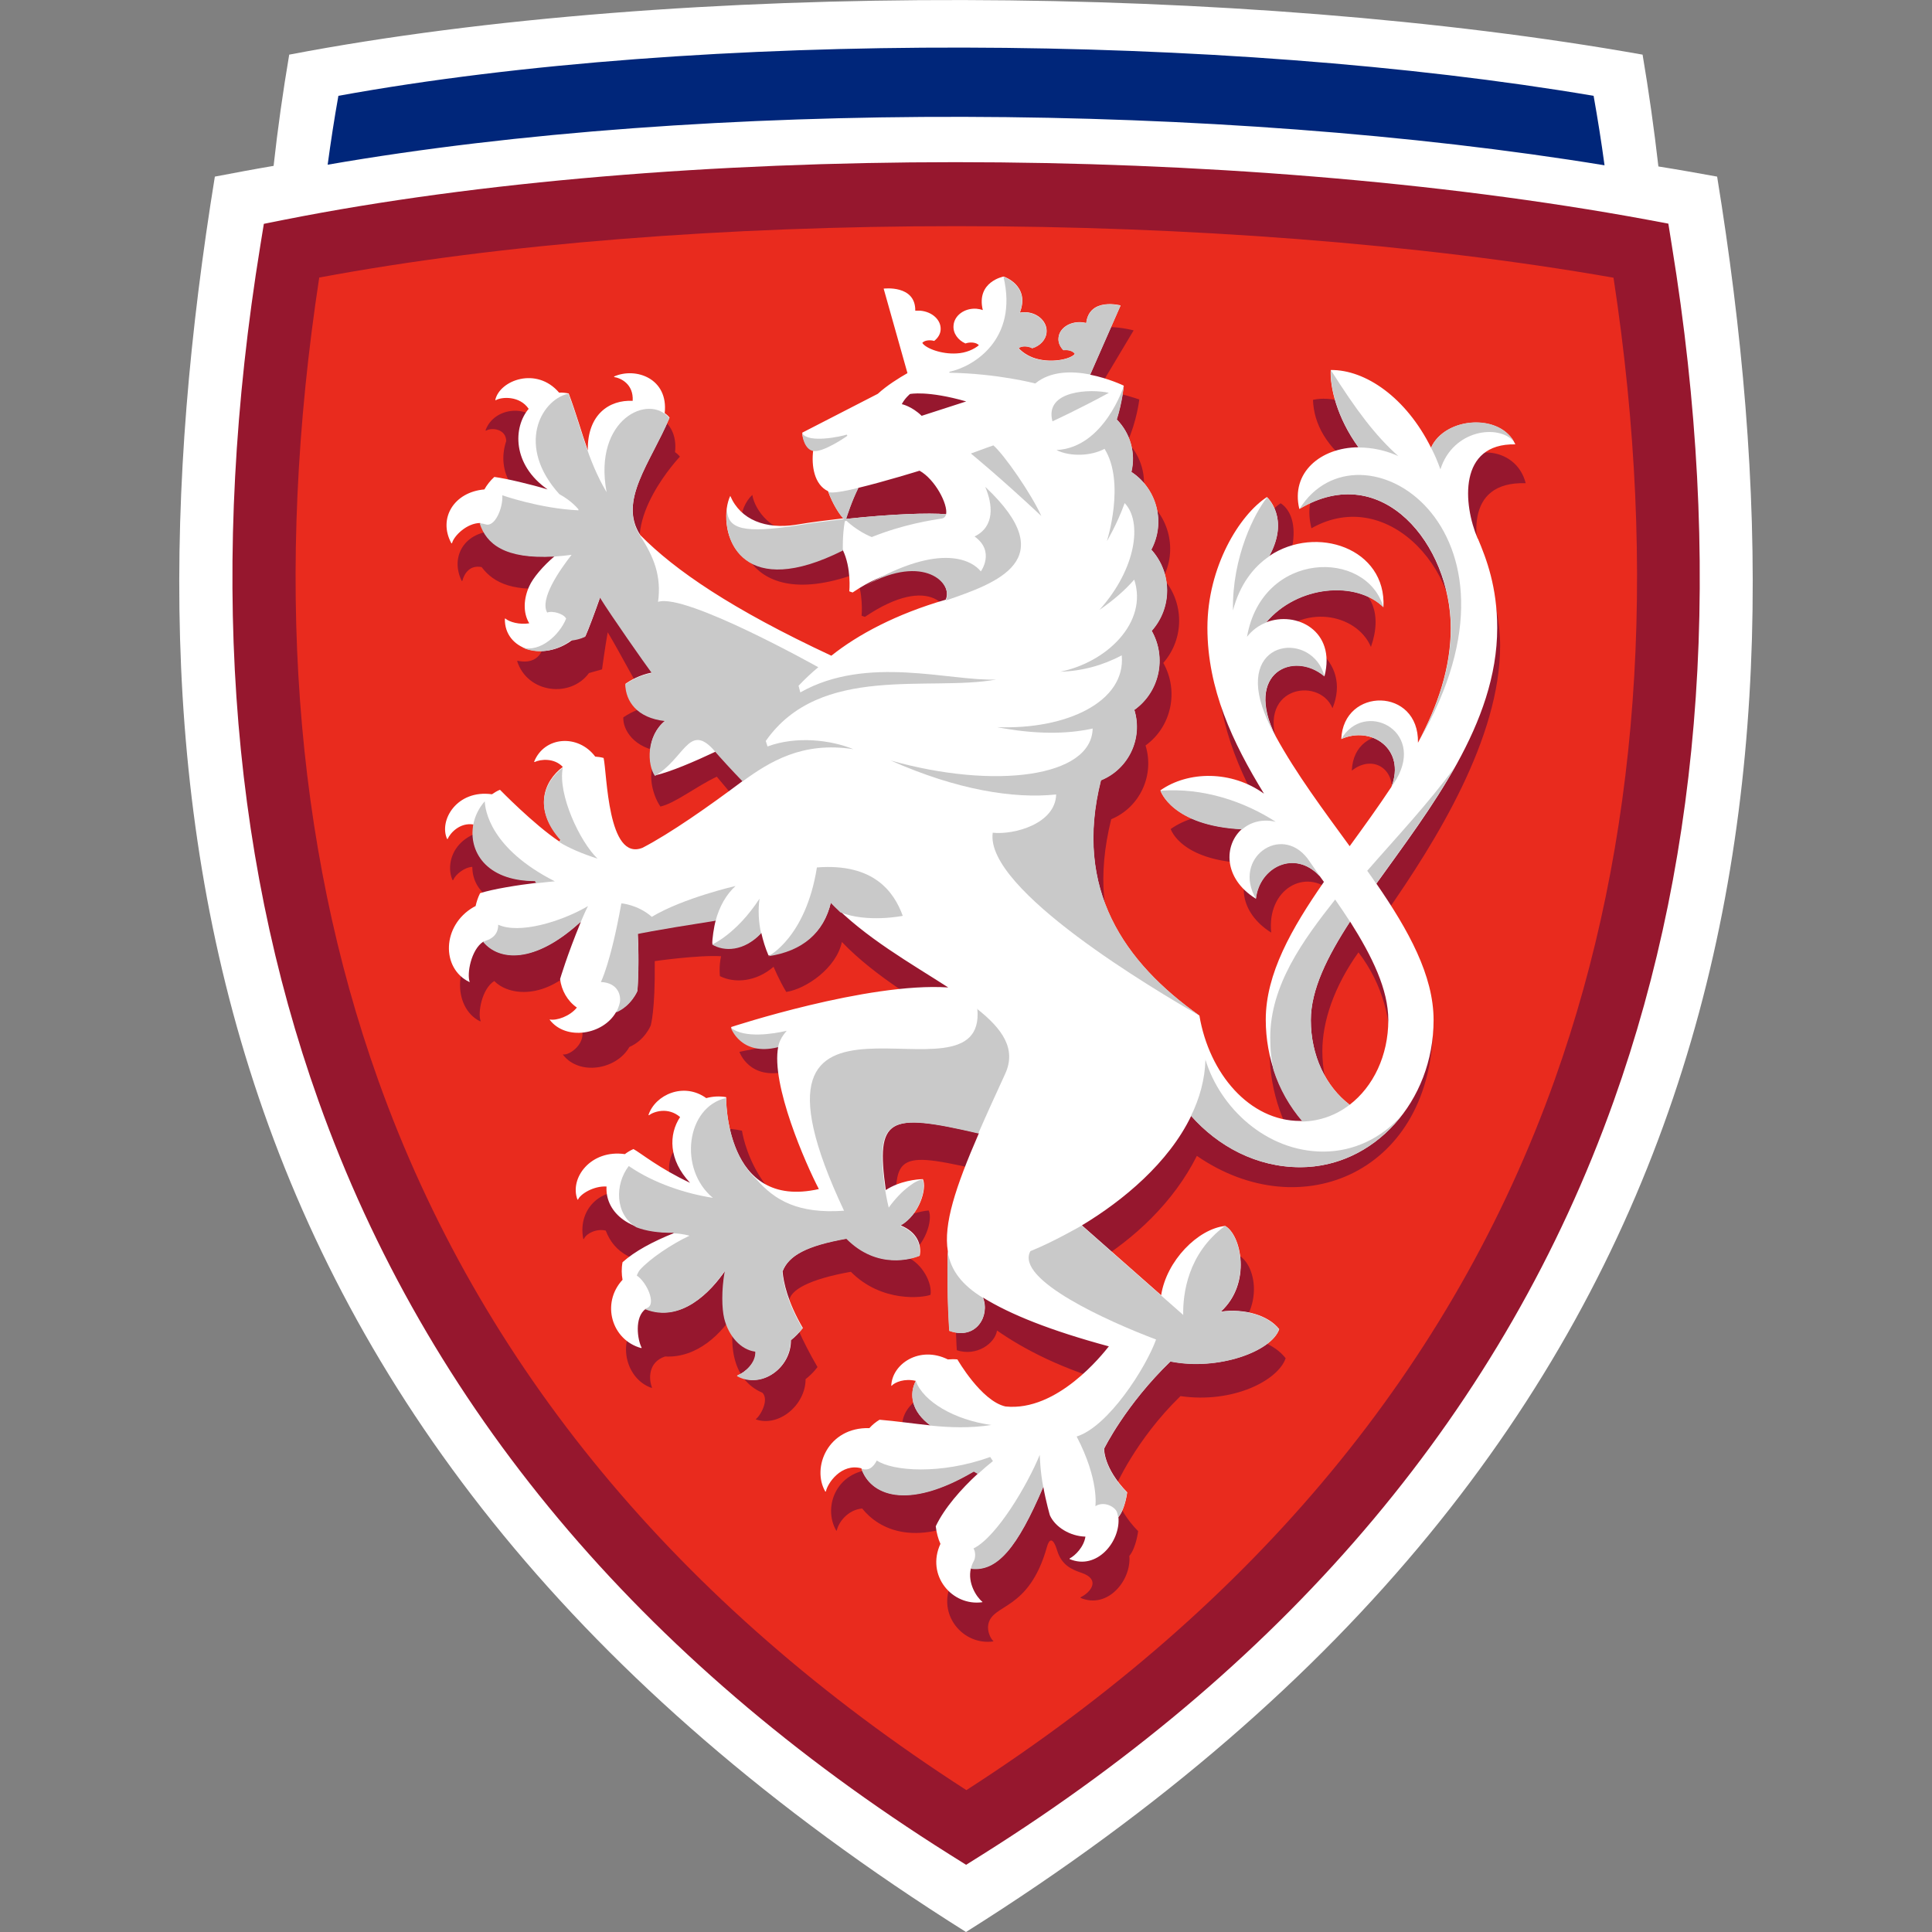 <?xml version="1.0" encoding="utf-8"?>
<svg xmlns="http://www.w3.org/2000/svg" height="99" viewBox="0 0 99 99" width="99">
  <rect x="0" y="0" width="99" height="99" fill="#808080" stroke="none"/>
  <defs>
    <style>.c{fill:#00267a;}.c,.d,.e,.f,.g,.h{stroke-width:0px;}.d{fill:#c9c9c9;}.e{fill:none;}.f{fill:#e92b1e;}.g{fill:#96172e;}.h{fill:#fff;}</style>
  </defs>
  <g id="a">
    <rect class="e" height="99" width="99"/>
  </g>
  <g id="b">
    <path class="h" d="M87.99,9.05c-1-.18-2-.36-3.01-.52-.22-1.92-.49-3.84-.81-5.73C63.81-.82,34.92-1.04,14.82,2.8c-.32,1.89-.59,3.79-.8,5.7-1.01.17-2.01.36-3.01.55-5.07,31.23-1.75,64.66,38.49,89.95,40.24-25.29,43.56-58.72,38.49-89.95"/>
    <path class="f" d="M84.08,12.84c-20.31-3.74-49.11-3.97-69.15,0-4.59,28.23.81,59.57,34.57,80.8,33.76-21.24,39.17-52.58,34.57-80.8"/>
    <path class="g" d="M49.51,95.56l-.86-.54c-15.88-9.99-26.76-22.98-32.33-38.61-4.61-12.92-5.61-27.66-2.98-43.83l.18-1.11,1.1-.22c19.81-3.92,48.5-3.92,69.75,0l1.12.21.18,1.13c2.63,16.16,1.63,30.91-2.98,43.83-5.57,15.63-16.45,28.61-32.33,38.6l-.86.54ZM16.36,14.21c-2.32,15.18-1.31,29.01,3.01,41.11,5.22,14.64,15.36,26.89,30.15,36.41,14.79-9.52,24.93-21.76,30.15-36.41,4.31-12.1,5.32-25.92,3.01-41.09-20.09-3.52-47.53-3.52-66.31-.01"/>
    <path class="c" d="M82.22,8.47c-.16-1.19-.35-2.38-.56-3.56-18.89-3.2-45.68-3.39-64.32,0-.21,1.17-.39,2.35-.55,3.53,19.4-3.37,45.81-3.18,65.43.03"/>
    <path class="g" d="M76.13,29.42c-.64-1.6-1.16-4.76,2.05-4.66-.5-1.99-3.22-2.07-3.91-.37-1.86-2.5-5.26-4.31-6.99-3.9.04,1.18.65,2.45,2.27,3.54-1.77.14-2.8,1.18-2.35,3.04,3.97-2.25,8.06,2.37,7.3,6.84-.34,2.03-.32,4.26-1.32,6.13.06-2.85-3.8-3.22-3.91-.55,1.15-.93,2.61.03,1.86,1.97-.68,1.03-.73,2.88-1.45,3.88-1.34-1.84-3.2-4.84-4.07-6.84-1.43-3.3,1.98-3.89,2.67-2.21,1.01-2.46-1.6-4.03-3.14-3.43,1.55-1.96,4.37-1.45,5.11.29,1.21-3.46-2.47-4.5-4.87-2.88,1.89-3.65.24-4.48.24-4.48-1.4.91-3.22,5.24-3.22,8.36s1.29,5.88,2.9,8.5c-1.66-1.2-3.89-1.17-5.31-.17,0,0,.53,1.76,4.34,1.76-.92.81-.87,2.49.81,3.55-.23-2.24,1.77-3.33,3.09-2.1.07.1.06,1.39.13,1.48-1.66,2.39-3.3,4.4-3.3,6.75,0,2.01.74,4.1,1.91,5.45-.04,0,.22.06.18.06-2.59,0-4.66-2.42-5.16-5.4-3.86-2.73-6.5-6.21-5.05-12.05,1.47-.61,2.23-2.25,1.76-3.78,1.33-.96,1.72-2.79.91-4.23,1.09-1.25,1.08-3.11-.02-4.35.75-1.41.34-3.19-.99-4.12-.02-.01-.04-.03-.06-.04.24-1.01-.05-2.07-.77-2.81.48-1.06.61-2.18.61-2.18,0,0-1.11-.39-2.1-.51l1.81-3.03s-3.56-.96-2.29,1.68c-.08-.02-7.13.42-7.13.42-2.15.21-6.37,3.43-6.37,3.43.24,2.15.77,3.59,1.12,4.39-.77.21-1.52.34-2.29.42-1.54.16-2.46-1.14-2.58-1.91-1.44,1.33-.73,6.21,5.26,4.06.46.94.34,2.13.34,2.13,0,0,.1.04.17.06,3.39-2.29,4.63-.42,4.2.53-2.53.73-4.04,2.38-5.39,3.46-5.1-2.38-8.24-4.79-10.01-6.6-1.37-2.35,1.72-5.6,1.72-5.6-.07-.09-.16-.17-.25-.23.2-1.77-1.47-2.37-2.59-1.88v.03c.33.05,1,.35.95,1.22-1.19-.06-2.33.69-2.3,2.54-.34-.96-2.15-2.26-2.53-3.26-.16-.03-.32-.05-.49-.04-.42-1.05-2.3-.98-2.75.27l.02.02c.3-.18,1.03-.09,1.04.53-.52,1.58.35,3,2.38,4.01-.85-.26-1.85-.09-2.46-.17-.21.19-.3.54-.43.77-1.63,0-2.38,1.32-1.77,2.56h.03c.1-.39.39-.83.99-.71.63.84,1.69,1.32,3.91,1.02-.59.5-.7,1.93-.68,2.4.04.83-.31,1.61-1.39,1.38l-.02.02c.53,1.65,2.74,1.9,3.68.61l.67-.19s.15-1.12.29-1.9c.56.91,1.82,3.33,2.16,3.79-.68.13-1.15.43-1.36.57-.03.64.55,1.6,2,1.76-.96.75-.51,2.22-.1,2.81.76-.17,1.81-1.02,2.89-1.53.49.56,1.45,1.79,1.88,2.23-1.79,1.34-3.72,2.69-5.14,3.43-1.44.58-2.05-2.17-2.33-3.72,0,0-3.21.35-1.86,3.3l-.07.1c-1.32-.88-3.04-2.65-3.04-2.65-2.83-.2-3.41,1.66-2.98,2.61h.03c.12-.29.56-.65.98-.68.02,1.18.94,2.17,3.49,2.18l.35.65c-.94.11-2.26.32-2.89.53-.11.22-.15.1-.19.32-.03.02-.07.03-.1.05-1.63.95-1.71,3.48-.25,4.19l.02-.02c-.16-.4.06-1.66.7-2.05.71.74,2.63,1.04,4.46-.98h.54s-.56,3.36-.56,3.36c.35.76-.57,1.45-.92,1.38v.02c.83,1.08,2.74.77,3.4-.4.78-.33,1.09-1.09,1.09-1.09,0,0,.24-.73.21-3.31,0,0,2.24-.32,3.4-.25-.12.52-.06,1.02-.06,1.02.76.38,1.86.29,2.75-.48,0,0,.29.7.65,1.29,1.03-.16,2.57-1.23,2.85-2.56,1.75,1.82,4.12,3.15,6.01,4.37-4.12-.28-11.26,1.26-11.26,1.26,0,0,.5,1.48,2.42,1-.16,2.31,2.21,6.72,2.88,7.98-4.53-.46-5.17-4.94-5.17-4.94-2.72-.61-5.64,1.42-2.1,4.71-1.58-.74-2.53-1.53-2.9-1.74-.16.08-.31.17-.45.27-1.65-.52-3,.72-2.68,2.31h.03c.11-.28.65-.55,1.12-.43.42,1.09,1.36,1.81,3.83,1.77l.22.39c-1.1.44-2.03.94-2.65,1.5-.06.32.18.65.23.93-1.11,1.2-.54,3.05.72,3.47l.02-.02c-.17-.42-.21-1.3.67-1.59,1.63.09,2.93-1.16,3.63-2.38-.4,1.58-.26,3.55,1.36,4.24.34.35-.07,1.14-.35,1.36,1.18.42,2.56-.73,2.56-2.06.39-.3.61-.62.61-.62-.78-1.33-1.4-2.74-1.45-3.31-.04-.65,1.13-1.21,3.16-1.57,1.59,1.6,3.7,1.33,4.08,1.18.1-.58-.4-1.6-1.23-1.95.97-.55,1.36-1.89,1.14-2.37-.32.01-1.18.24-1.61.48-.26-3.51.06-3.53,4.74-2.44-1.21,2.79-1.98,3.82-1.75,5.21-.05,2.49.06,3.91.06,3.91,1.01.33,1.95-.34,2.06-1.01,1.34.93,3.29,1.99,6.29,2.81-.32.4-2.64,3.36-5.3,3.08-1.24-.28-2.46-2.41-2.46-2.41-.16-.02-.33-.01-.49,0-1.45-.72-2.86.23-2.9,1.35h.02c.16-.18.09.64.66.77-.35.68.35.53,1.33,1.25-.89-.09-1.76-.22-2.61-.28-.2.12-.49.37-.63.54-2.13-.06-2.86,1.92-2.15,3.14h.03c.08-.42.57-1.07,1.3-1.13.84,1.05,2.8,2.15,6.28.1l.21.12c-.87.8-1.72,1.77-2.16,2.7.04.33.12.64.24.9-.75,1.62.6,3.21,2.15,2.99v-.02c-.15-.13-.32-.51-.26-.84.2-1.1,2.08-.66,3.01-3.99.1-.36.29-.56.52.19.23.76.76.98,1.26,1.15.94.32.52.96-.06,1.25v.03c1.39.59,2.61-.9,2.5-2.15.35-.42.45-1.27.45-1.27-1.23-1.26-1.18-2.24-1.18-2.24,0,0,1.05-2.45,3.35-4.68,2.69.39,5-.8,5.39-1.94-.56-.72-1.68-1.19-2.88-1.02,1.86-1.57,1.32-3.79.49-4.24-1.4.15-3.17,2.25-3.44,4.01l-4.06-3.58c2.11-1.27,4.14-3.15,5.34-5.54,5.36,3.7,12.1.81,12.1-6.75,0-1.48-.88-3.37-2.43-5.67,2.59-3.71,5.87-8.98,5.87-13.73,0-1.18-.29-2.62-.71-3.67M71.26,54.06c0,1.82-.36,3.62-1.57,4.54-1.22-.93-1.93-2.98-1.93-4.74,0-1.51.59-3.29,1.85-5.06,1.31,1.72,1.66,3.54,1.66,5.25"/>
    <path class="h" d="M43.35,26.59c.06-.18.29-.91.63-1.59,1.37-.33,3.14-.88,3.14-.88.79.44,1.46,1.71,1.36,2.23-.88-.08-2.82-.01-5.12.24h0ZM47.22,21.3c-.51-.49-1.01-.59-1.01-.59.16-.31.42-.52.42-.52,0,0,.89-.19,2.88.38l-2.29.74ZM75.72,27.6c-.75-1.76-1-4.89,1.93-4.83-.74-1.61-3.6-1.42-4.32.17-1.28-2.57-3.36-4-5.14-3.98-.05.85.31,2.44,1.42,3.96-1.94.01-3.48,1.3-3.03,3.16,4.27-2.55,7.76,1.87,7.76,6.1,0,2.06-.68,4.01-1.68,5.88.06-2.85-3.82-2.86-3.93-.19,1.54-.69,3.32.51,2.57,2.45-.68,1.03-1.42,2.05-2.14,3.04-1.34-1.84-2.74-3.71-3.79-5.63-1.64-3.28.93-4.41,2.5-3.08.6-2.33-1.45-3.36-2.99-2.76,1.61-1.91,4.61-2.15,6.01-.78.16-3.01-3.44-4.24-5.85-2.62,1.07-1.96-.12-3.02-.12-3.02-1.4.91-3.05,3.57-3.05,6.7s1.29,5.88,2.9,8.5c-1.66-1.2-3.89-1.17-5.31-.17,0,0,.56,1.8,4.18,1.98-.92.81-.98,2.52.71,3.57.18-1.62,1.99-2.55,3.28-1.15l.21.29c-1.66,2.39-2.98,4.71-2.98,7.06,0,2.01.72,3.84,1.88,5.19-.04,0-.08,0-.12,0-2.59,0-4.66-2.42-5.16-5.4-3.86-2.73-6.46-6.47-5.05-12.06,1.42-.58,2.16-2.15,1.71-3.61,1.29-.92,1.67-2.67.89-4.05,1.06-1.19,1.05-2.98-.02-4.16.73-1.37.31-3.06-.96-3.94-.02-.01-.04-.02-.06-.04.23-.97-.05-1.98-.75-2.69.28-.88.36-1.73.36-1.73,0,0-.76-.37-1.72-.56l1.56-3.55s-1.6-.43-1.76.9c-.08-.02-.16-.03-.25-.04-.61-.04-1.14.32-1.17.81-.02.23.08.45.25.62.22-.03.49.03.59.19-.2.26-1.05.45-1.81.29-.46-.09-.85-.33-1.07-.58.16-.14.5-.11.7,0,.4-.12.7-.43.73-.82.04-.52-.43-.98-1.04-1.02-.11,0-.22,0-.33.02.54-1.4-.83-1.85-.83-1.85,0,0-1.42.26-1.07,1.72-.11-.04-.22-.06-.33-.07-.61-.04-1.14.35-1.17.87-.03.39.23.74.61.91.22-.08.55-.07.69.09-.25.21-.67.4-1.14.42-.77.05-1.59-.26-1.76-.54.12-.14.4-.16.61-.1.19-.15.32-.35.33-.58.03-.49-.43-.92-1.05-.97-.08,0-.17,0-.25,0,.02-1.34-1.62-1.13-1.62-1.13l1.22,4.33c-.44.25-1.05.63-1.52,1.06l-3.87,1.99c0,.16.12.82.56.9-.1.8.05,1.76.76,2.1.23.65.6,1.21.79,1.39-.78.09-1.6.19-2.44.33-1.53.24-2.83-.24-3.36-1.48-.67,1.41.05,5.63,5.76,2.76.46.94.34,2.13.34,2.13,0,0,.1.04.17.06,3.39-2.29,5.2-.58,4.77.37-2.53.73-4.51,1.79-5.86,2.87-5.1-2.38-8.02-4.38-9.79-6.18-1.15-1.76.53-3.72,1.5-6.02-.07-.09-.16-.17-.25-.23.2-1.77-1.47-2.37-2.59-1.88v.03c.33.05,1,.35.95,1.22-1.19-.06-2.33.69-2.3,2.54-.34-.96-.6-1.92-.98-2.92-.16-.03-.32-.05-.49-.04-1.15-1.35-3.04-.64-3.27.37l.02.02c.3-.18,1.23-.24,1.69.44-.8.94-.85,2.86.97,4.13-.85-.26-2.12-.56-2.73-.64-.21.19-.38.41-.51.64-1.55.13-2.39,1.48-1.69,2.76h.03c.1-.39.77-1.04,1.45-1.04.34,1.05,1.27,1.84,3.81,1.7-.59.5-1.11,1.11-1.3,1.54-.28.61-.34,1.34,0,1.9-.49.08-1.02-.06-1.23-.25l-.02.02c-.03,1.58,1.98,2.21,3.46,1.08h0c.41-.06.67-.19.67-.19.15-.33.48-1.21.76-2.01.56.91,2.31,3.4,2.66,3.87-.68.13-1.15.43-1.36.57.02.87.59,1.73,2.04,1.89-.96.75-.93,2.22-.52,2.81.76-.17,2.02-.71,3.1-1.22.45.51.92,1.01,1.39,1.5-1.79,1.34-3.72,2.69-5.14,3.43-1.8.73-1.82-3.8-2-4.6-.14-.04-.29-.06-.43-.07-.87-1.16-2.6-1.05-3.13.26l.02.02c.31-.15,1.01-.22,1.45.25-.98.73-1.52,2.15-.11,3.72l-.07.1c-1.32-.88-3.04-2.65-3.04-2.65-.15.06-.28.14-.41.23-1.8-.25-2.73,1.34-2.3,2.29h.03c.12-.29.62-.86,1.33-.74-.23,1.31.61,2.87,3.15,2.88l.07.11c-.94.11-2.26.32-2.89.53-.11.22-.18.44-.23.66-.03.02-.07.03-.1.05-1.63.94-1.67,3.14-.22,3.84h.02c-.16-.41.07-1.67.7-2.07.81.97,2.61,1.14,4.96-1h.03c-.71,1.72-1.06,2.92-1.06,2.92.07.57.37,1.12.86,1.46-.36.45-1.04.68-1.39.61v.02c.83,1.08,2.74.77,3.4-.4.78-.33,1.09-1.09,1.09-1.09,0,0,.11-1.45.02-2.94,0,0,.6-.15,4-.68-.1.34-.19,1-.18,1.22.62.37,1.62.36,2.51-.57.09.4.21.79.37,1.16,1.75-.26,2.84-1.2,3.2-2.73,1.75,1.82,4.12,3.15,6.01,4.37-4.12-.28-11.13,2.03-11.13,2.03,0,0,.5,1.48,2.42,1-.39,1.94,1.42,6.04,2.08,7.3-4.85,1.1-4.75-4.71-4.75-4.71-.34-.06-.69-.04-1.02.05-1.15-.83-2.61-.18-2.96.86l.02.02c.25-.19.98-.44,1.6.09-.59.89-.6,2.19.51,3.37-1.58-.74-2.53-1.53-2.9-1.73-.16.07-.31.16-.44.26-1.74-.25-2.85,1.22-2.43,2.33h.03c.11-.28.8-.71,1.46-.67-.07,1.19.97,2.38,3.44,2.35l.03.03c-1.1.44-2.03.94-2.65,1.5-.06.32-.05.62,0,.9-1.11,1.2-.56,3.09.96,3.5l.02-.02c-.21-.39-.39-1.57.21-1.99,1.82.72,3.33-.87,4.08-1.97-.18,1.01-.15,1.94-.03,2.44.23.92.86,1.61,1.59,1.7.04.59-.57,1.1-.93,1.23v.03c1.25.68,2.74-.42,2.73-1.83.23-.18.43-.39.61-.62-.78-1.33-.99-2.34-1.04-2.9.32-.83,1.26-1.33,3.29-1.69,1.59,1.6,3.36,1.03,3.74.88.1-.58-.14-1.21-.98-1.55.97-.55,1.36-1.89,1.14-2.37-.32.01-1.18.09-1.9.56-.52-3.71.1-4,4.77-2.91-1.21,2.79-1.82,4.66-1.59,6.05-.05,2.49.08,4.07.08,4.07,1.39.5,2.09-.79,1.72-1.7,1.39.86,3.45,1.69,6.45,2.5-.32.4-2.64,3.36-5.3,3.08-1.24-.28-2.46-2.41-2.46-2.41-.16-.02-.33-.01-.49,0-1.45-.72-2.86.23-2.9,1.35h.02c.16-.18.66-.39,1.24-.25-.35.68-.23,1.56.75,2.28-.89-.09-1.76-.22-2.61-.29-.2.12-.38.27-.52.43-2.13-.06-2.97,2.03-2.26,3.25h.03c.08-.42.79-1.47,1.82-1.19.44,1.32,2.28,2.2,5.76.15l.21.12c-.87.8-1.72,1.77-2.16,2.7.04.33.12.64.24.9-.75,1.62.6,3.21,2.15,2.99v-.02c-.3-.24-.77-.96-.59-1.71h0c1.35.17,2.38-1.07,3.71-4.19.14.79.34,1.47.34,1.47.27.6,1.03,1.07,1.82,1.09-.08.53-.52.97-.81,1.12v.03c1.39.59,2.62-.9,2.5-2.15.35-.42.45-1.27.45-1.27-1.23-1.26-1.18-2.24-1.18-2.24,0,0,1.1-2.25,3.4-4.47,2.44.49,5.18-.51,5.57-1.65-.56-.72-1.8-1.07-2.99-.9,1.59-1.45,1.04-3.94.22-4.39-1.4.15-3.01,1.79-3.28,3.55l-4.06-3.58c2.11-1.27,4.44-3.2,5.6-5.61,1.37,1.55,3.34,2.63,5.59,2.63,3.77,0,6.83-3.37,6.83-7.54,0-2.29-1.29-4.61-2.93-6.99,2.75-3.84,6.19-8.19,6.19-13.1,0-2.1-.55-3.54-.99-4.58M71.14,52.27c0,1.82-.77,3.41-1.98,4.34-1.22-.93-1.99-2.51-1.99-4.34,0-1.56.84-3.25,2.01-5.05,1.14,1.8,1.96,3.49,1.96,5.05"/>
    <path class="d" d="M50.91,22.82s-.55.19-1.16.42c0,0,1.44,1.17,3.61,3.2-.51-1.13-1.9-3.14-2.46-3.62"/>
    <path class="d" d="M41.67,23.11c.47.09,1.61-.67,1.75-.78l-.03-.06c-.27.09-1.94.46-2.28-.06,0,.16.12.82.56.9"/>
    <path class="d" d="M73.33,22.94h0c.18.34.34.72.48,1.11.65-2.05,2.99-2.33,3.77-1.42-.83-1.47-3.55-1.24-4.25.31"/>
    <path class="d" d="M63.9,32.63c.26-.33.59-.58.98-.73,1.61-1.91,4.61-2.15,6.01-.78-.86-2.99-6.21-2.93-6.99,1.51"/>
    <path class="d" d="M65.04,28.5h0c1.03-1.87-.02-2.92-.11-3.01h0c-.62.76-1.8,3.03-1.75,5.79.34-1.3,1.03-2.22,1.87-2.78"/>
    <path class="d" d="M67.87,34.66c-.58-2.29-4.36-1.99-3.19,1.56.31.88.6,1.36.67,1.5-1.62-3.26.94-4.38,2.51-3.06"/>
    <path class="d" d="M64.36,46.06c.18-1.62,1.99-2.55,3.28-1.15l-.64-.92c-1.38-1.79-3.86,0-2.64,2.07"/>
    <path class="d" d="M63.65,42.5c.42-.37,1.02-.55,1.72-.39-1.6-1.03-3.7-1.76-5.9-1.59,0,0,.56,1.8,4.18,1.98"/>
    <path class="d" d="M71.56,39.92c1.46-2.53-1.67-4.05-2.83-2.05,1.54-.69,3.32.51,2.57,2.45.09-.13.18-.27.26-.4"/>
    <path class="d" d="M66.59,26.08c4.27-2.55,7.76,1.87,7.76,6.1,0,2.01-.65,3.91-1.61,5.74,6.32-10.93-3.12-16.71-6.15-11.84"/>
    <path class="d" d="M70.52,45.28c1.33-1.86,2.83-3.84,4.01-5.95-1.32,1.82-2.99,3.59-4.47,5.29.16.22.31.44.46.66"/>
    <path class="d" d="M68.42,46.09c-1.66,2.1-3.33,4.4-3.33,7.08,0,.64.06,1.18.17,1.67.31.97.82,1.86,1.48,2.63.88-.02,1.72-.32,2.42-.86-1.22-.93-1.99-2.51-1.99-4.33,0-1.56.84-3.25,2.01-5.05-.25-.38-.5-.76-.76-1.13"/>
    <path class="d" d="M67.81,59.01c-2.92,0-5.29-2.24-6.04-4.71-.03,1.02-.3,1.98-.74,2.88,1.37,1.55,3.34,2.63,5.59,2.63,2.08,0,3.94-1.02,5.19-2.64-1.02,1.14-2.43,1.84-4,1.84"/>
    <path class="d" d="M50.36,66.5c-1.07-.66-1.64-1.4-1.8-2.37-.05,2.49.08,4.07.08,4.07,1.4.5,2.09-.79,1.72-1.7"/>
    <path class="d" d="M71.65,23.37c-1.19-1.06-2.17-2.38-3.45-4.4-.05.85.31,2.44,1.42,3.96.7,0,1.39.15,2.03.44"/>
    <path class="d" d="M53.93,21.59s1.47-.68,2.89-1.46c-.89-.21-3.32-.15-2.89,1.46"/>
    <path class="d" d="M54.15,23.07c.7.34,1.76.3,2.45-.07,1.08,1.73.12,4.73.12,4.73,0,0,.51-.84.91-1.95.91.94.61,3.35-1.29,5.47.73-.5,1.32-1.02,1.78-1.55.72,2.19-1.41,4.24-3.79,4.72,1.1-.03,2.18-.32,3.15-.84.22,2.38-2.84,3.82-6.39,3.68,1.91.37,3.57.37,4.9.07-.05,2.5-5.03,3.14-10.35,1.64,3.4,1.51,6.31,1.97,8.48,1.74-.04,1.5-2.15,2.08-3.25,1.96-.42,2.92,8.37,8.09,10.6,9.38-3.86-2.74-6.46-6.47-5.05-12.06,1.42-.58,2.16-2.15,1.71-3.61,1.29-.92,1.67-2.67.89-4.05,1.06-1.19,1.05-2.98-.02-4.16.73-1.37.31-3.06-.96-3.94-.02-.01-.04-.02-.06-.04.23-.97-.05-1.98-.75-2.69.28-.88.36-1.73.36-1.73,0,0-1,3.16-3.44,3.29"/>
    <path class="d" d="M43.19,28.21s-.03-.77.1-1.5c0,0,.04-.02.09-.02,0,0,.54.53,1.29.83,1.65-.66,3.04-.86,3.59-.95.12-.02.19-.1.22-.22h0c-.88-.08-2.82-.01-5.12.24.06-.18.29-.91.63-1.59-.74.18-1.37.29-1.54.21.23.65.6,1.21.79,1.39-.78.09-1.6.19-2.44.33-2.59.39-3.58.24-3.54-.9-.27,1.7.89,4.71,5.93,2.18"/>
    <path class="d" d="M50.49,24.96c.37.87.51,2.01-.55,2.53,1.07.77.32,1.79.32,1.79-.39-.5-1.97-1.57-5.89.71l.04-.02c2.93-1.61,4.46-.08,4.06.8,2.58-.89,6.01-2.06,2.03-5.81"/>
    <path class="d" d="M25.53,47.39c0,.54-.39.73-.6.8-.06.02-.12.05-.17.08.81.97,2.61,1.14,4.96-1h.03s.24-.58.38-.84c-1.39.81-3.53,1.45-4.61.95"/>
    <path class="d" d="M36.49,48.4c.62.37,1.62.36,2.51-.57-.13-.59-.16-1.2-.08-1.78-1.19,1.82-2.43,2.35-2.43,2.35"/>
    <path class="d" d="M42.57,46.27c.16.16.32.32.49.48,1.39.55,3.2.18,3.2.18-.44-1.21-1.47-2.71-4.4-2.48-.57,3.6-2.49,4.55-2.49,4.55,1.75-.26,2.84-1.2,3.2-2.73"/>
    <path class="d" d="M40.04,53.19c.08-.13.17-.25.27-.37-.63.15-2.17.41-2.86-.16,0,0,.5,1.48,2.42,1v.02c.03-.19.09-.35.18-.49"/>
    <path class="d" d="M27.41,45.15l.07.11c.19-.02.69-.08.95-.1-3.31-1.68-3.57-3.65-3.59-4.1-.3.34-.51.76-.59,1.21-.24,1.31.61,2.87,3.15,2.88"/>
    <path class="d" d="M49.88,79.34c.12.17.11.5.02.65-.07.12-.12.26-.15.4,1.35.17,2.38-1.07,3.71-4.19-.16-.79-.18-1.65-.18-1.65-.62,1.51-2.19,4.2-3.4,4.8"/>
    <path class="d" d="M50.11,75.53c.26-.24.52-.46.77-.66l-.14-.21c-2.53.91-4.99.73-5.81.18-.17.32-.39.55-.79.42.44,1.32,2.28,2.2,5.76.15l.21.12Z"/>
    <path class="d" d="M46.92,70.77c-.35.68-.22,1.56.76,2.28,1,.1,2.03.14,3.12-.03-1.91-.26-3.49-1.21-3.87-2.25"/>
    <path class="d" d="M62.55,67.21c1.59-1.45,1.04-3.94.22-4.39-1.92,1.42-2.16,3.5-2.14,4.56l-5.2-4.58s-1.53.88-2.63,1.31c-.8,1.46,4,3.61,6.44,4.53-.52,1.44-2.44,4.46-4.07,4.97,1.16,2.22.96,3.57.96,3.57.44-.28,1.02.03,1.11.32.04.14.06.25.06.25.35-.42.45-1.27.45-1.27-1.23-1.26-1.18-2.24-1.18-2.24,0,0,1.1-2.25,3.4-4.47,2.44.49,5.18-.51,5.57-1.65-.56-.72-1.8-1.07-2.99-.9"/>
    <path class="d" d="M55.86,19.21l1.56-3.55s-1.6-.43-1.76.9c-.08-.02-.16-.03-.25-.04-.61-.04-1.14.32-1.17.81-.02.23.08.45.25.62.22-.03.49.03.59.19-.2.26-1.06.45-1.82.29-.46-.09-.85-.33-1.07-.58.16-.14.5-.11.7,0,.4-.12.7-.43.73-.82.04-.52-.43-.98-1.04-1.02-.11,0-.22,0-.33.02.54-1.4-.83-1.85-.83-1.85.77,3.23-1.56,4.62-2.77,4.87v.05c2.47.04,4.4.55,4.4.55.79-.65,1.89-.64,2.81-.46"/>
    <path class="d" d="M28.73,43.05l-.07.1c.48.3,1.13.58,1.96.85-.91-.87-2.05-3.31-1.78-4.66-.98.73-1.52,2.15-.11,3.72"/>
    <path class="d" d="M50.08,51.68c.54,5.57-13.36-3.51-6.83,10.36-2.36.17-3.55-.54-4.48-1.6-1.61-1.49-1.56-4.18-1.56-4.18-2.06.47-2.45,3.66-.68,5.12-1.36-.21-3-.73-4.31-1.63-.72.93-.72,2.48.39,3.14.5.19,1.12.29,1.89.28l.03.03c.44.01.8.12.8.12-.91.43-2.02,1.17-2.54,1.75-.07.09-.12.19-.16.29.51.34,1.01,1.45.54,1.66-.04.02-.08.04-.11.07,1.82.72,3.33-.87,4.08-1.97-.18,1.01-.15,1.94-.03,2.44.23.92.86,1.61,1.59,1.7.04.59-.57,1.1-.93,1.23v.03c1.25.68,2.74-.42,2.74-1.83.23-.18.43-.39.61-.62-.78-1.33-.99-2.34-1.04-2.9.32-.83,1.26-1.33,3.29-1.69,1.59,1.6,3.36,1.03,3.74.88.1-.58-.14-1.21-.98-1.55.97-.55,1.36-1.89,1.14-2.37-.3.01-1.06.51-1.73,1.44,0,0-.11-.45-.18-.89-.52-3.71.1-4,4.77-2.91.4-.92.86-1.93,1.38-3.06.58-1.27-.14-2.3-1.45-3.33"/>
    <path class="d" d="M32.68,47.86s.61-.15,3.99-.68c.19-.72.54-1.34,1.02-1.78,0,0-2.67.61-4.29,1.58-.72-.63-1.56-.69-1.56-.69-.55,3.07-1.05,4.03-1.05,4.03.91.04,1.04.73.97,1.06-.04.18-.11.35-.19.5.78-.33,1.09-1.09,1.09-1.09,0,0,.11-.9.02-2.94"/>
    <path class="d" d="M29.31,32.82c.41-.05.67-.19.67-.19.15-.33.48-1.21.76-2.01.56.91,2.31,3.4,2.66,3.87-.68.13-1.15.43-1.36.57.02.87.59,1.73,2.04,1.89-.96.75-.93,2.22-.52,2.81,1.49-.88,1.73-2.65,2.93-1.42.5.58,1.03,1.15,1.56,1.7,1.38-1,3.06-2.06,5.68-1.65-1.15-.47-2.91-.69-4.4-.14l-.09-.28c2.78-3.98,8.39-2.52,11.81-3.15-2.36.1-6.61-1.28-10.04.66l-.09-.34c.32-.34.65-.65,1.01-.95,0,0-6.81-3.82-8.21-3.35.18-1.3-.2-2.29-.92-3.39-1.14-1.76.53-3.72,1.5-6.02-1.03-1.29-3.91.03-3.22,3.77h-.01c-.99-1.69-1.29-3.3-1.94-5.02-.01,0-.02,0-.04,0-1.39.34-2.65,2.68-.43,5.14.66.36.98.78.98.78v.05c-1.97-.09-3.9-.77-3.9-.77.04.67-.39,1.64-.85,1.49-.1-.03-.2-.05-.31-.05.34,1.05,1.27,1.84,3.81,1.7.3-.02.6-.05.9-.09-.61.78-1.65,2.27-1.25,2.96.27-.11.85.06.97.31-.33.82-1.32,1.75-2.25,1.48.71.33,1.7.25,2.53-.39"/>
  </g>
</svg>